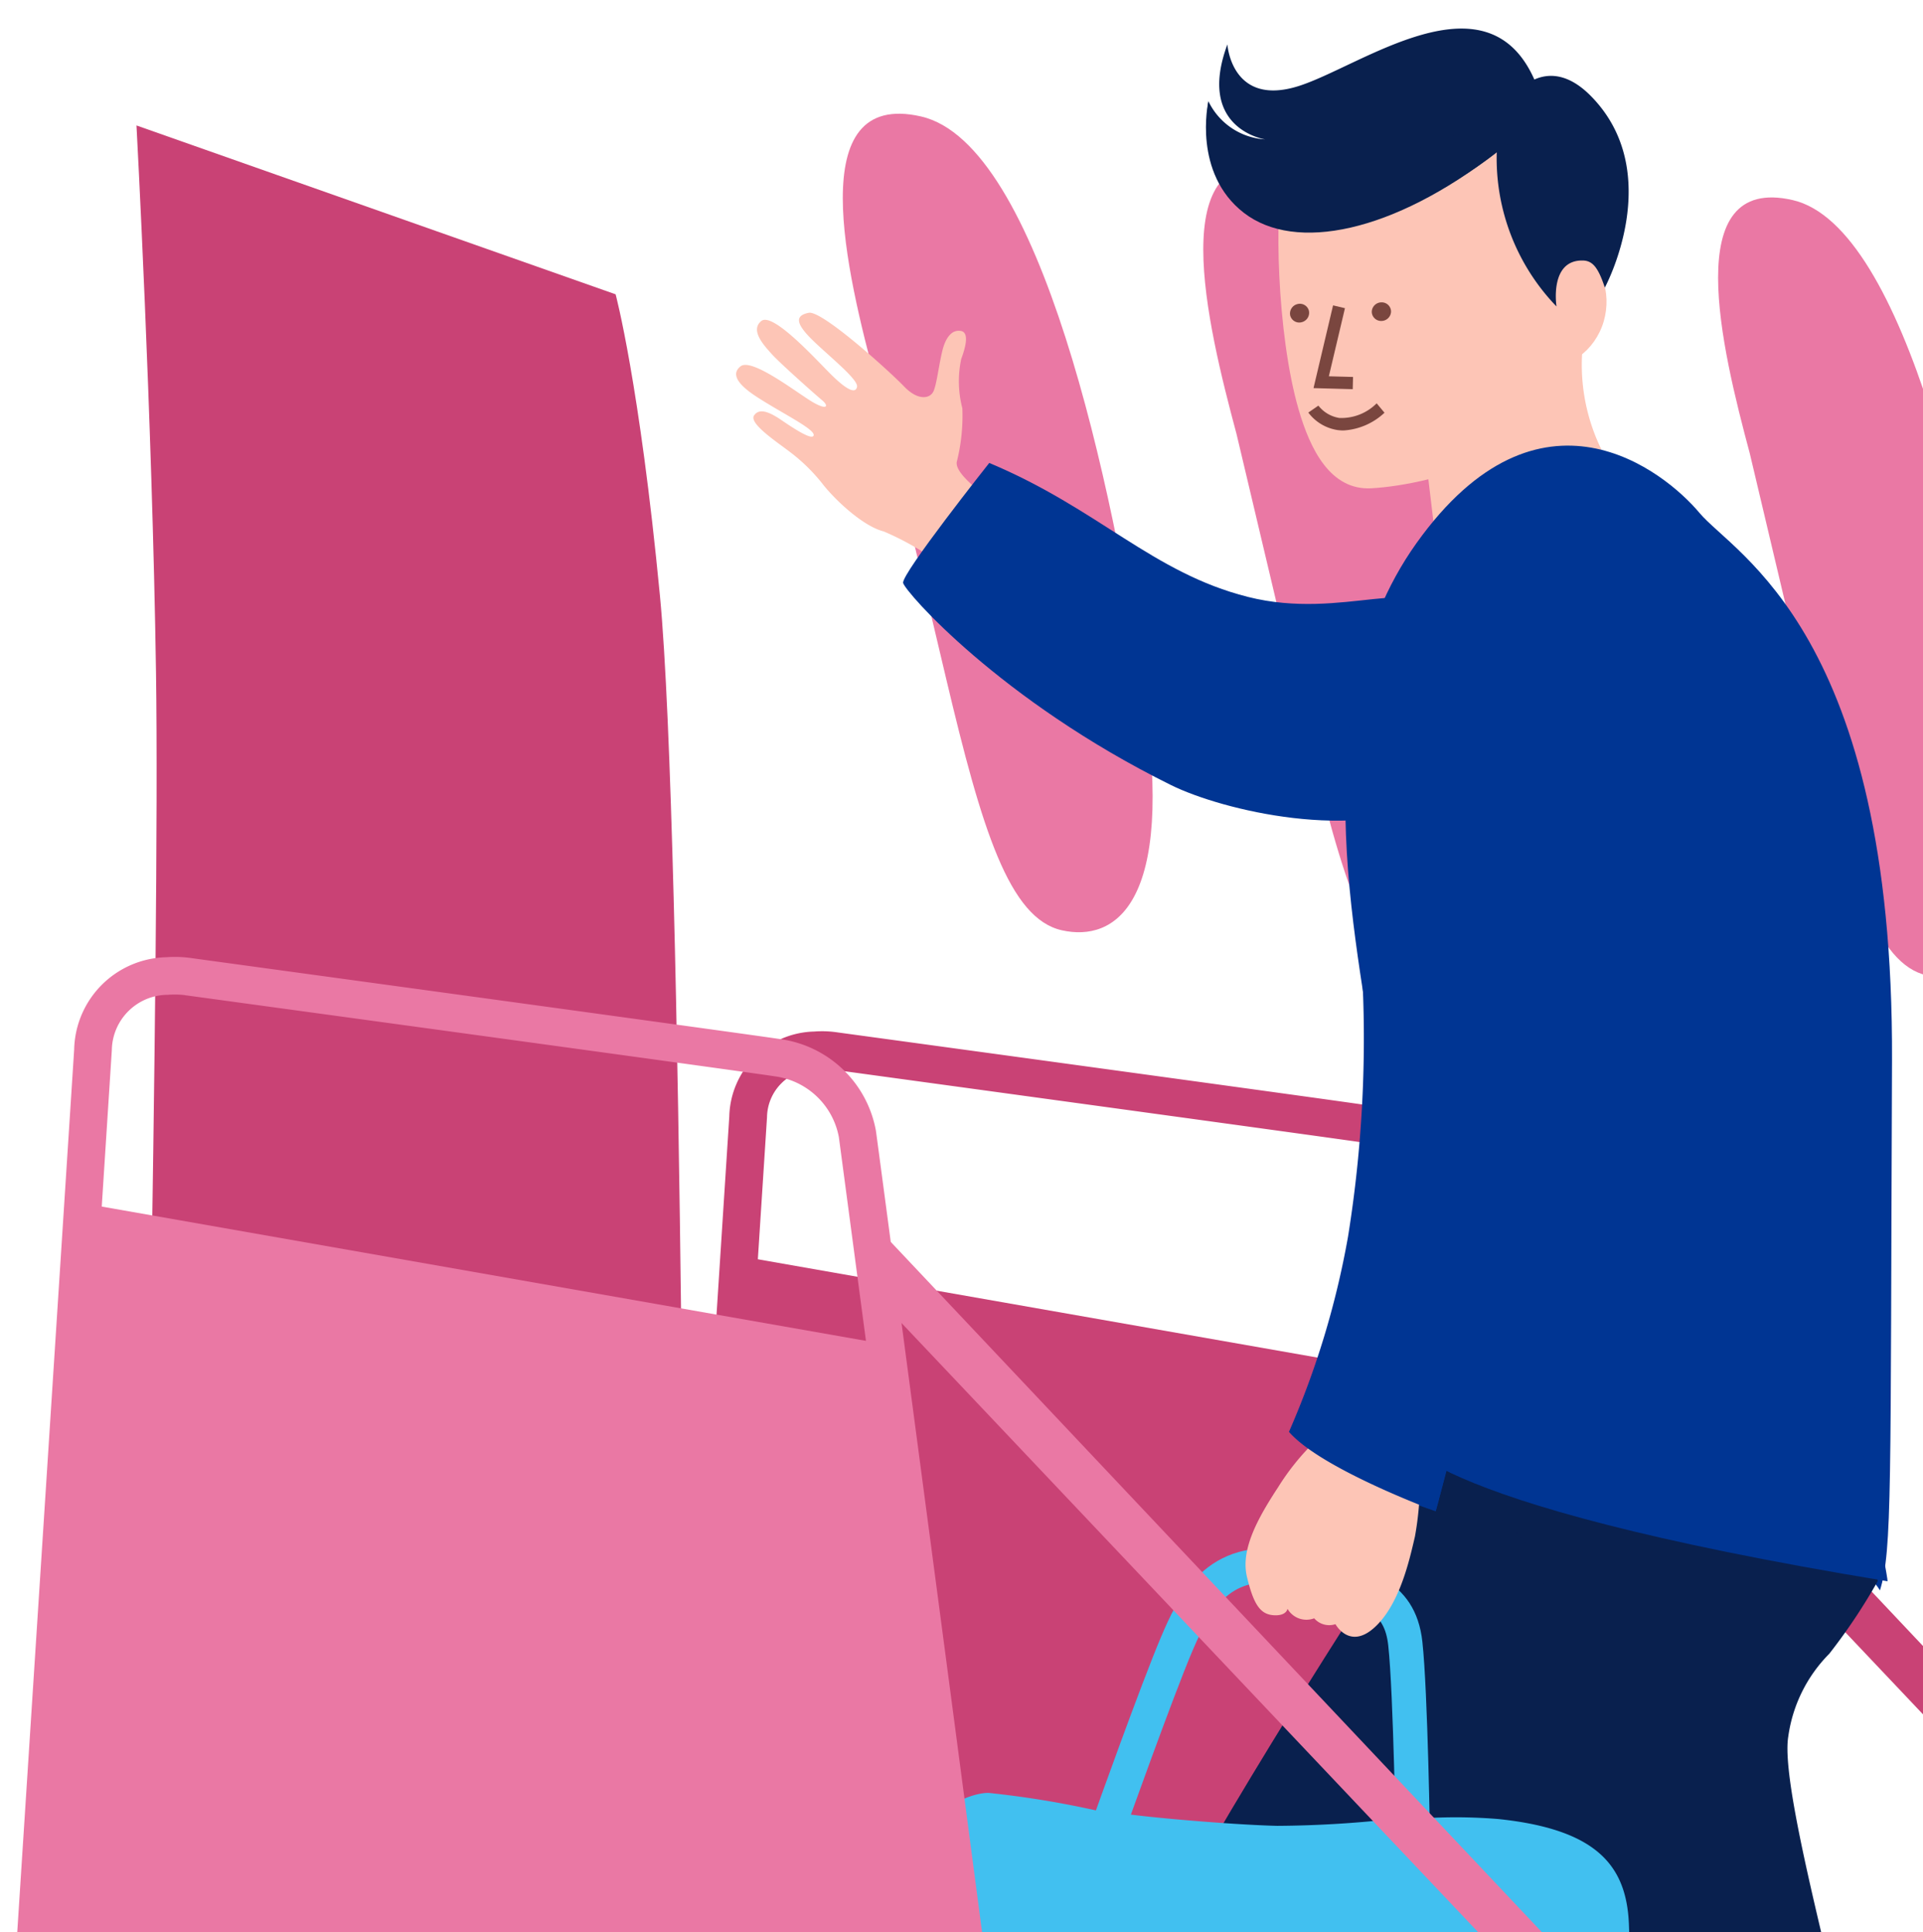 <svg xmlns="http://www.w3.org/2000/svg" xmlns:xlink="http://www.w3.org/1999/xlink" width="131.345" height="132" viewBox="0 0 131.345 132"><defs><style>.a{clip-path:url(#a);}.b{fill:#ea78a4;}.c{fill:#fdc5b6;}.d{fill:#003593;}.e{fill:#c94275;}.f{fill:#7a463f;}.g{fill:#09204e;}.h{fill:#41c0f0;}</style><clipPath id="a"><rect width="131.345" height="132"/></clipPath></defs><g class="a"><path class="b" d="M85.105,28.392,89.916,48.7c2.406,10.156,4.277,16.3,7.885,17.105s7.751-1.737,5.613-16.037S96.332,12.088,88.18,10.217,83.1,20.909,85.105,28.392Z" transform="translate(-0.647 1.257)"/><path class="b" d="M60.192,24.833,65,45.146c2.406,10.156,4.277,16.3,7.885,17.105s7.751-1.737,5.613-16.037S71.419,8.529,63.267,6.658,58.187,17.35,60.192,24.833Z" transform="translate(-0.356 1.298)"/><path class="c" d="M80.275,40.569s-9.7-6.017-11.149-6.851-3.648-2.432-3.508-3.3A12.848,12.848,0,0,0,66,26.746a7.3,7.3,0,0,1-.076-3.364c.313-.837.544-1.8-.01-1.91s-1.039.329-1.29,1.395-.364,2.159-.58,2.691-1.047.723-2.026-.3-5.607-5.207-6.507-5.029-.928.676.148,1.758,3.253,2.784,3.148,3.3-.754.171-1.8-.87-3.962-4.261-4.739-3.626.17,1.654.728,2.272,2.969,2.762,3.432,3.145.357.713-.673.107-4.142-3.042-4.906-2.427c-.393.316-.687.905,1.061,2.052s4.187,2.306,3.918,2.7c-.167.246-1.236-.433-2.2-1.091-.783-.533-1.494-.844-1.855-.305S53.3,29.029,54.2,29.717a12.242,12.242,0,0,1,2.34,2.312c.835,1.034,2.678,2.776,4.083,3.133a18.993,18.993,0,0,1,5.928,3.975c1.242,1.332,6.068,6.488,6.968,6.49S83.625,43.589,80.275,40.569Z" transform="translate(-0.27 1.138)"/><path class="d" d="M67.973,30.607s-6.026,7.6-5.882,8.2S68.7,46.826,80.378,52.607c3.522,1.744,12.725,3.925,18.1,1.015,6.376-3.452,2.062-9.1.479-12.428-1.5-3.161-6.777.213-13.311-1.435S75.431,33.728,67.973,30.607Z" transform="translate(-0.405 1.017)"/><path class="e" d="M164.3,150.566l2.257-2.157-61.4-65.1-.059,4.706Z" transform="translate(-0.907 0.402)"/><path class="c" d="M108.937,22.9a13.166,13.166,0,0,0,2.54,8.728c3.126,4.3-6.318,1.758-6.448,1.564s-3.387-5.276-3.387-5.667S108.937,22.9,108.937,22.9Z" transform="translate(-0.866 1.107)"/><path class="b" d="M120.577,29.747s2.292,9.676,4.583,19.352,4.074,15.533,7.511,16.3,7.384-1.655,5.347-15.278-6.747-35.9-14.514-37.685S118.668,22.617,120.577,29.747Z" transform="translate(-1.062 1.231)"/><path class="c" d="M108.792,25.162s1.523,8.971,6.571,12.264-13.583,4.034-13.583,4.034l-2.7-3.982L98.1,29.267Z" transform="translate(-0.825 1.08)"/><path class="c" d="M108.831,21.687c-.189,7.626-10.253,10.113-14.455,10.347-2.815.157-4.187-2.7-4.959-5.348-1.532-5.24-1.652-13.805-1.07-15.959.876-3.242,2.914-6.923,12.916-6.119S109.076,11.916,108.831,21.687Z" transform="translate(-0.708 1.321)"/><path class="c" d="M104.91,18.726c-.907,1.868-.468,4,.981,4.762s3.36-.135,4.268-2,.459-4.271-.99-5.033S105.818,16.858,104.91,18.726Z" transform="translate(-0.899 1.185)"/><path class="f" d="M93.13,25.441l-2.678-.073,1.335-5.652.812.193-1.1,4.652,1.652.045Z" transform="translate(-0.736 1.144)"/><path class="f" d="M95.137,20.779h0a.638.638,0,0,1-.659-.624.663.663,0,0,1,.658-.647.637.637,0,0,1,.659.624.664.664,0,0,1-.658.647" transform="translate(-0.783 1.146)"/><path class="f" d="M89.63,20.864h0a.636.636,0,0,1-.787-.451.662.662,0,0,1,.487-.784.637.637,0,0,1,.788.452.662.662,0,0,1-.488.783" transform="translate(-0.717 1.145)"/><g transform="translate(82.429 1.952)"><path class="g" d="M109.3,5.182c-1.583-1.6-2.936-1.527-3.85-1.116-3.282-7.411-11.862-.889-16.111.449-4.586,1.443-4.855-2.849-4.855-2.849-2.145,5.785,2.577,6.488,2.577,6.488A4.608,4.608,0,0,1,83.18,5.535C82.486,11.572,85.59,12.8,85.59,12.8c5.717,5.149,16.821-3.345,17.291-3.771a14.575,14.575,0,0,0,4.081,10.538s-.5-3.155,1.765-3.139c.669,0,1.065.42,1.537,1.851C110.263,18.279,114.5,10.444,109.3,5.182Z" transform="translate(-83.079 -0.585)"/></g><path class="e" d="M106.973,160.708l-6.231-66.5L51.634,85.581l-3.382,46.212Z" transform="translate(-0.244 0.375)"/><path class="e" d="M102.333,140.38l2.558-.222c-3.4-39.251-5.134-59.253-5.168-59.449a7.081,7.081,0,0,0-5.987-5.75c-1.911-.3-34.394-4.733-36.3-4.993a7.089,7.089,0,0,0-1.606-.059,5.945,5.945,0,0,0-5.795,5.805L46.449,131.4l2.563.165,3.6-55.815a3.342,3.342,0,0,1,3.338-3.283,5.71,5.71,0,0,1,1.014.017l.071.018.021,0c.344.047,34.386,4.7,36.292,4.992a4.523,4.523,0,0,1,3.842,3.6C97.323,82.513,100.6,120.381,102.333,140.38Z" transform="translate(-0.223 0.558)"/><path class="e" d="M46.59,127.171s-.142-71.263-1.73-87.791c-1.393-14.5-3.025-20.564-3.025-20.564L9.109,7.281S10.18,27.1,10.443,44.674c.283,18.852-.981,76.729-.981,76.729" transform="translate(0.213 1.289)"/><path class="d" d="M98.82,37.477c.924-5.554,8.534-10.555,12.922-3.119s5.342,21,6.106,27.02-1.589,14.653-4.118,21.679-5.773,17.376-5.773,17.376a29.208,29.208,0,0,1-12.435-3.394s7.454-22.017,7.738-26.057-2.728-14.843-3.9-21.713S98.113,41.724,98.82,37.477Z" transform="translate(-0.795 1.017)"/><path class="d" d="M94,100.549c-.1-.586,1.225-21.015.635-28.164s-5.548-24.52,2.879-36.319,16.958-4.893,19.329-2.057,13.269,8.191,13.148,37.41.028,33.432-.825,36.193c0,0-3.065-5.687-14.66-2.344s-19.088,2.927-20.6,2.6S94,100.549,94,100.549Z" transform="translate(-0.762 1.031)"/><path class="g" d="M129.059,107.812a39.574,39.574,0,0,1-3.3,4.945,9.962,9.962,0,0,0-2.8,5.652c-.684,4.1,5.036,22.839,5.55,28.779a16.475,16.475,0,0,1-2.958,10.471l-20.882-10.375a260.922,260.922,0,0,1-6-26.454c-1.419-8.689-1.675-18.588-1.036-19.79C99.232,98.023,129.7,99.512,129.059,107.812Z" transform="translate(-0.816 0.212)"/><path class="g" d="M93.249,109.626S79.137,131.559,78.013,136.32s18.394,14.591,18.639,13.666-2.659-.72-2.563-1.425,9.055-19.982,12.666-28.958c0,0,2.1-22.514-9.869-14.787C95.622,105.632,94.864,108.1,93.249,109.626Z" transform="translate(-0.59 0.17)"/><path class="h" d="M75.3,123.737a64.443,64.443,0,0,0-7.4-1.209c-1.772,0-6.143,2.151-6.855,7.844s7.311,14.52,7.709,14.632,41.03,12.467,41.03,12.467a17.671,17.671,0,0,0,1.765-6.5c.173-3.462.267-15.5.1-19.484s-2.184-6.464-8.9-7.171a35.621,35.621,0,0,0-4.538-.083l-2.8.093a74.8,74.8,0,0,1-7.772.454c-3.589-.084-11.551-.8-11.515-1.06" transform="translate(-0.392 -0.056)"/><path class="f" d="M92.491,28.34a2.928,2.928,0,0,1-.405-.028,3.077,3.077,0,0,1-1.993-1.195l.688-.474a2.263,2.263,0,0,0,1.432.843,3.4,3.4,0,0,0,2.548-1l.535.642A4.467,4.467,0,0,1,92.491,28.34Z" transform="translate(-0.732 1.065)"/><path class="d" d="M91.812,92.093l-1.924,6.285a32.852,32.852,0,0,0,8.9,4.516c.09-.06,3.465-13.958,3.465-13.958" transform="translate(-0.729 0.336)"/><path class="d" d="M96.437,97.71s.168,4.573,33.293,10.015c.06-.211-2.415-12.753-2.415-12.753L108.67,92.716l-4.9,2.887-.181,3.007Z" transform="translate(-0.806 0.292)"/><path class="g" d="M83.17,5.7s-1.068,4.82,2.437,7.531,10.2,1.356,17.272-4.142-9.247,1.184-9.247,1.184-5.723.493-5.779.411-3.012-2.027-3.012-2.027Z" transform="translate(-0.649 1.307)"/><path class="h" d="M95.9,126.231c0-.107-.161-10.686-.521-13.966-.253-2.318-1.579-3.131-6.756-4.144-3.667-.72-5.1.945-6.605,4.476-1.341,3.147-4.581,12.233-4.614,12.324l-2.209-.787c.134-.377,3.3-9.244,4.665-12.456,1.054-2.471,3.022-7.073,9.212-5.858,4.764.931,8.172,1.921,8.638,6.191.371,3.389.528,13.747.534,14.187Z" transform="translate(-0.558 0.142)"/><path class="c" d="M90.462,98.268a16.473,16.473,0,0,0-2.475,3.079c-1.392,2.121-2.586,4.269-2.136,6.138s.9,2.547,1.8,2.617.97-.436.97-.436a1.49,1.49,0,0,0,1.821.648,1.359,1.359,0,0,0,1.453.4s.963,1.787,2.682.212,2.386-4.647,2.748-6.2a21.792,21.792,0,0,0,.343-4.021S92.172,96.392,90.462,98.268Z" transform="translate(-0.681 0.233)"/><path class="d" d="M93.607,63.366c-1.092-14.04,7.176-19.188,7.176-19.188l4.836-2.5s3.12,1.4,3.588,2.028,6.708,32.76,6.708,32.76-3.9,11.544-5.3,12.792-7.332,7.332-7.332,7.332-2.758-1.743-2.7-1.4-1.809,7.146-1.809,7.146-7.827-2.876-10.019-5.414A58.738,58.738,0,0,0,92.787,83.6,85.251,85.251,0,0,0,93.607,63.366Z" transform="translate(-0.716 0.888)"/><path class="b" d="M119.305,150.566l2.257-2.157-61.4-65.1-.059,4.706Z" transform="translate(-0.382 0.402)"/><path class="b" d="M3.345,132.932l3.983-61.82a3.838,3.838,0,0,1,3.83-3.775,6.229,6.229,0,0,1,1.156.021l.069.017h.025c.38.053,38.092,5.2,40.2,5.531a5.143,5.143,0,0,1,4.377,4.145c.037.253,8.2,61.661,8.308,62.857l1.021-.09h1.544c0-.431-8.288-62.888-8.341-63.193A7.707,7.707,0,0,0,53,70.366c-2.117-.327-38.12-5.245-40.206-5.531a7.912,7.912,0,0,0-1.752-.064,6.446,6.446,0,0,0-6.286,6.3l-3.978,61.7Z" transform="translate(0.31 0.618)"/><path class="b" d="M68.27,143.823l-8.6-52.5-54.4-9.56L-.323,147.9Z" transform="translate(0.323 0.42)"/></g></svg>